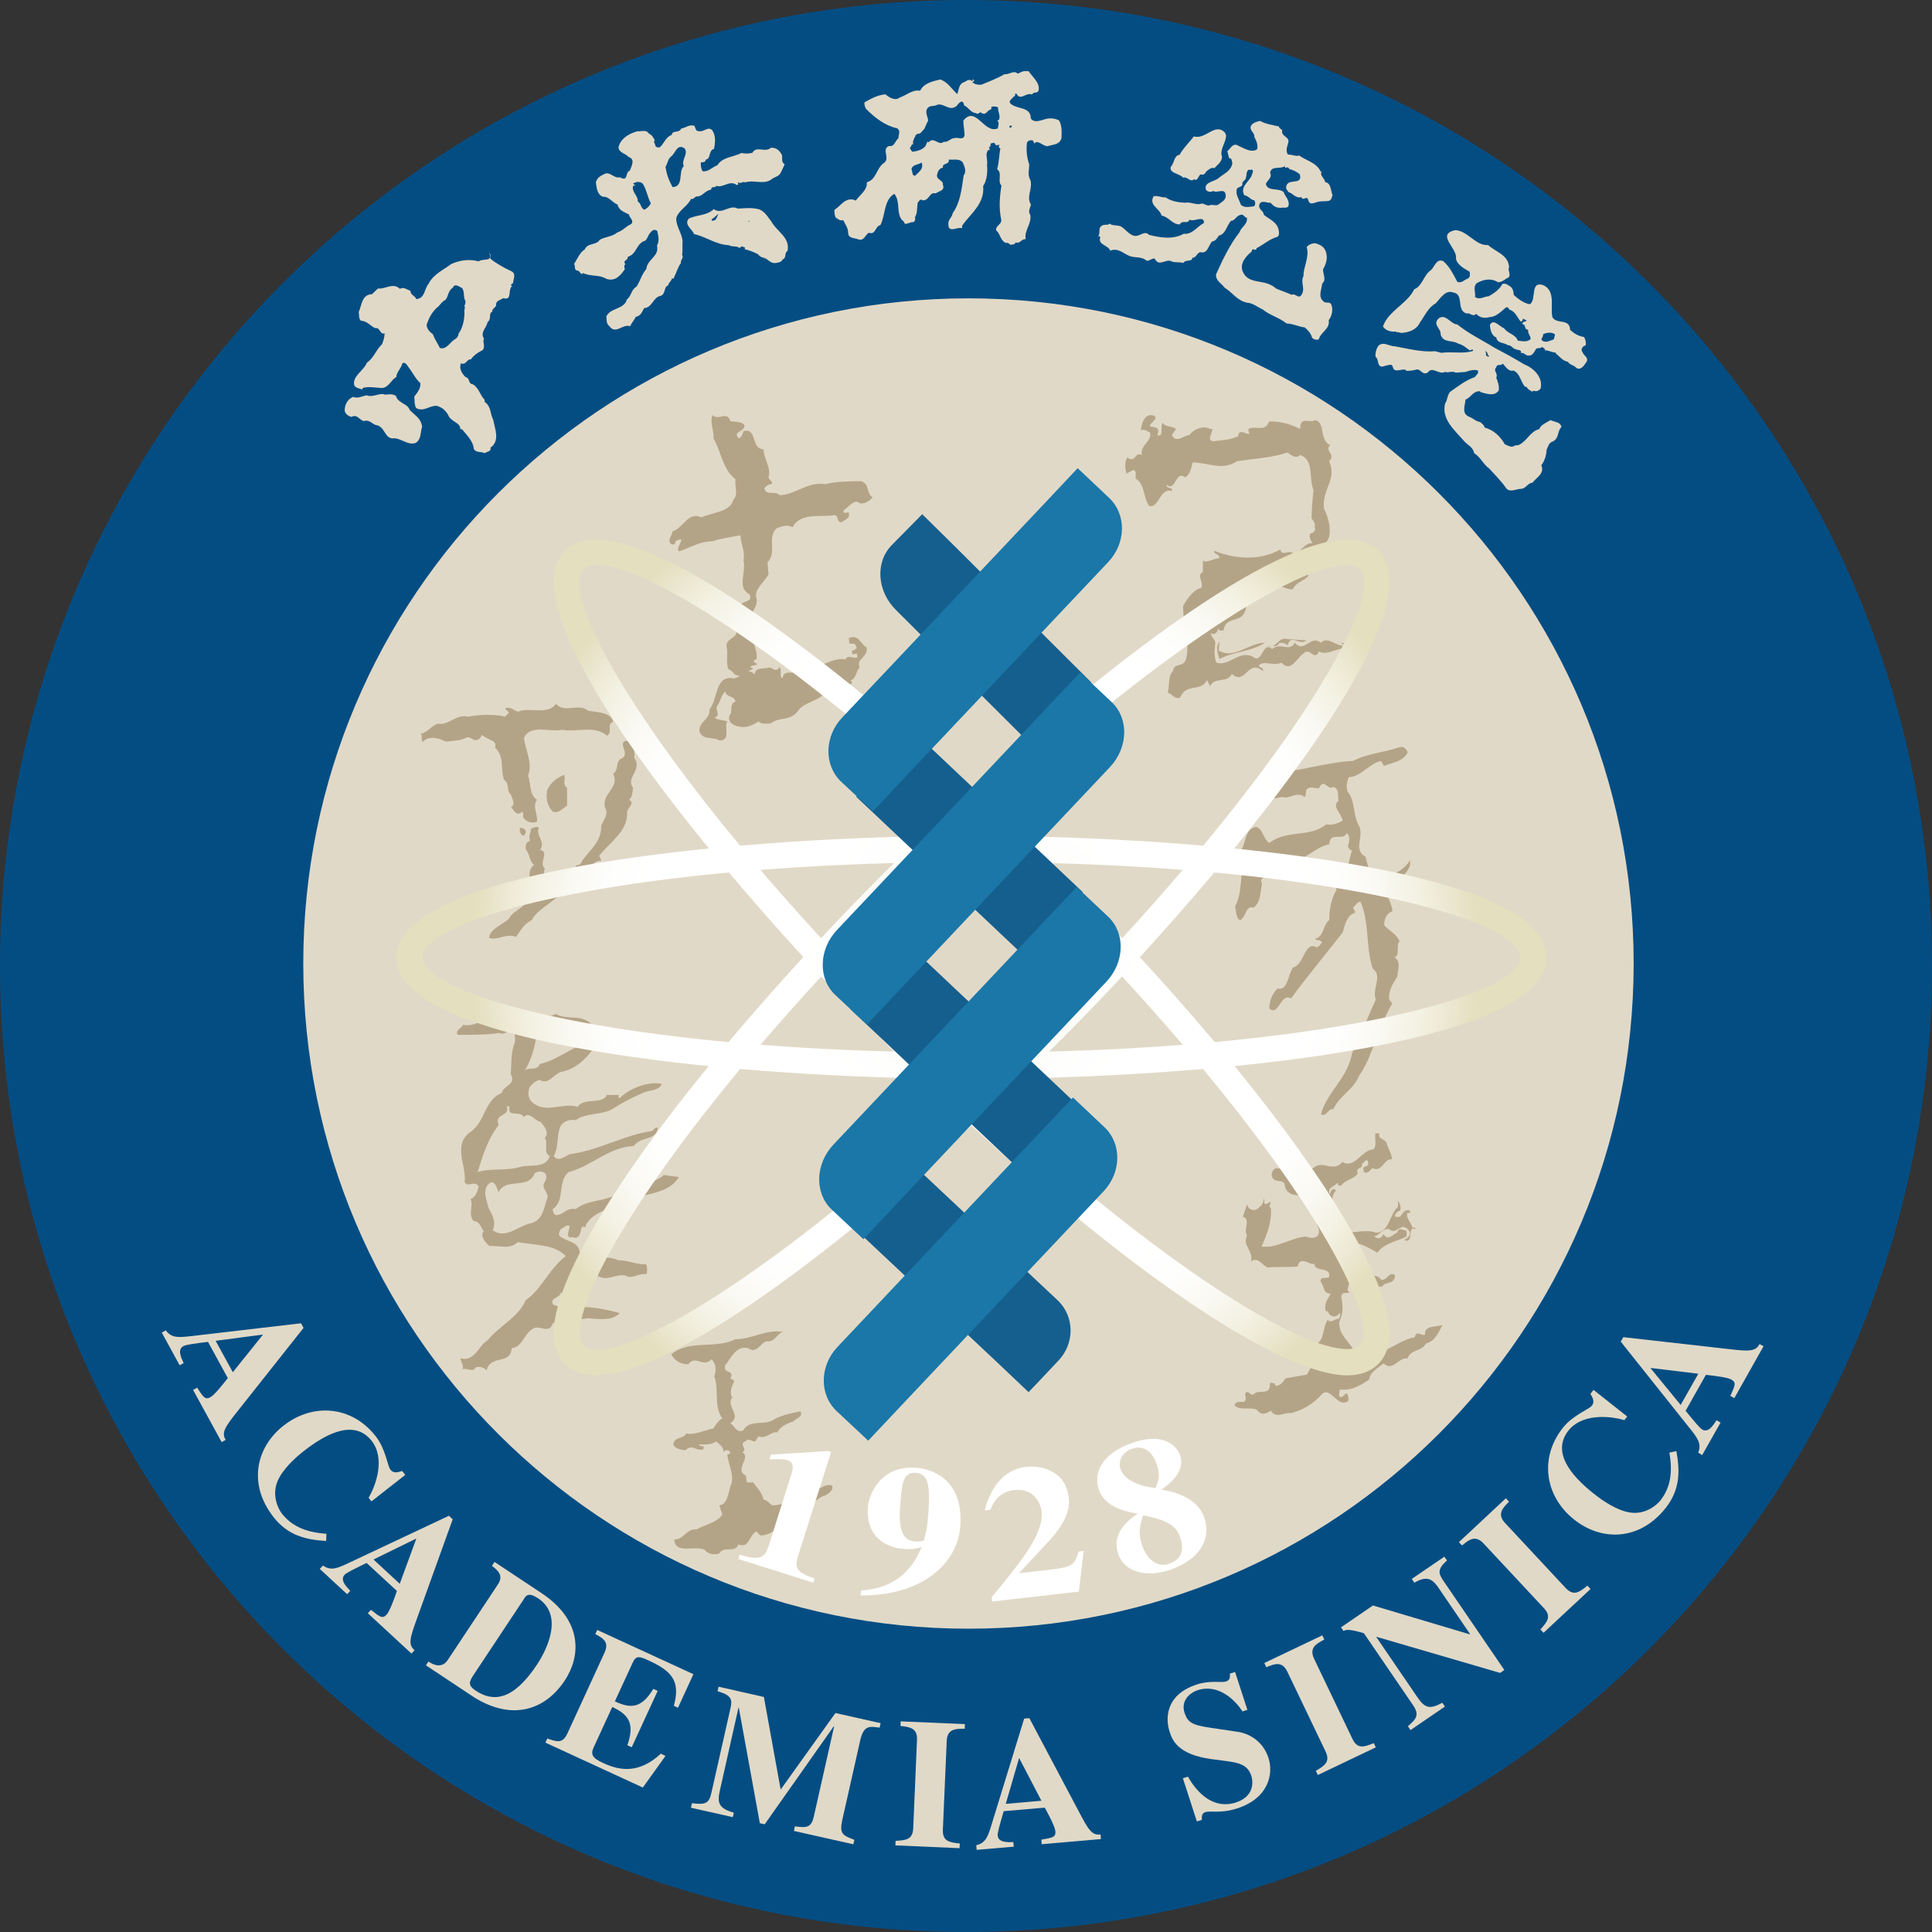 <?xml version="1.0" encoding="utf-8"?>
<!-- Generator: Adobe Illustrator 15.1.0, SVG Export Plug-In . SVG Version: 6.00 Build 0)  -->
<svg version="1.1" id="layer_sinica-logo"
	 xmlns="http://www.w3.org/2000/svg" xmlns:xlink="http://www.w3.org/1999/xlink" xmlns:a="http://ns.adobe.com/AdobeSVGViewerExtensions/3.0/"
	 x="0px" y="0px" width="100%" height="100%" viewBox="0 0 700 700" enable-background="new 0 0 700 700" xml:space="preserve">
<rect x="0" y="0" width="700" height="700" fill="#333333" stroke="none"/>
<switch>
	<g>
		<g>
			<path fill="#044D83" d="M700,349.998C700,543.31,543.292,700,350.011,700C156.71,700,0,543.31,0,349.998
				C0,156.689,156.71,0,350.011,0C543.292,0,700,156.689,700,349.998"/>
			<path fill="#E1D9C7" d="M591.903,349.086c0,133.137-107.915,241.024-241.012,241.024c-133.096,0-241.01-107.887-241.01-241.024
				c0-133.079,107.915-240.99,241.01-240.99C483.988,108.096,591.903,216.007,591.903,349.086"/>
			<path fill="#B4A487" d="M264.67,152.604c1.813,0.336,3.99,0,5.089,1.433c0,2.562-4.373,2.197-2.196,4.724
				c1.097,0,1.448-1.462,1.813-2.527c5.087-1.463,2.56,6.517,7.266,6.517c0,3.262,2.911,6.886,1.813,10.147
				c0,1.096,1.813,1.459,1.097,2.526c-1.097,0-2.194,0.731-2.56,1.492c0.366,2.895,3.99,0.702,5.453,2.501
				c5.44,0,10.147-5.06,16.667-3.993c3.99-1.067,9.08-1.067,13.07-1.067c3.247,1.462,1.433,4.358,3.99,5.789
				c-1.095,1.465-2.894,2.56-4.705,2.194c-1.813-1.826-3.992,1.462-5.806,2.53v0.366c0,1.099,1.433,0.366,1.813,0.366
				c0.716,2.164-1.094,2.527-2.56,3.625c-2.165,0-0.717-2.891-2.908-2.528c-4.709,0.731-11.944-1.097-14.854,4.326
				c-1.798-1.065-3.99-0.363-5.789,0.398c-3.625,3.592,0.336,8.685-3.276,12.309l0.366,4.325c-1.462,2.925-5.423,5.482-4.373,8.712
				c1.1,4.756-6.52,7.646-0.335,11.609c-2.192,4.356,1.053,6.549,0.335,10.542c-0.714,0-0.714,0.333-1.05,0.729l1.431,1.096
				c-1.095,0.336-1.813,0.336-2.528,0.702c0,1.097,1.097,0,0.714,1.097c-0.363,0-1.095,0.366-1.463,0.731
				c1.1,0,1.463,0.366,2.182,1.068c0.378-2.896,3.625-1.799,5.438-2.53c1.462,0.368,2.177,1.828,3.639,0
				c1.097,1.097-0.366,3.259,1.097,3.992c0.336-4.358,6.522,0,6.522-3.625c2.528,0.364,3.99-3.26,6.137-0.733
				c3.276-1.097,6.901-3.261,10.18-2.526c0.713-2.56,5.42,1.429,3.99-2.165l-1.463,0.365c-0.351-0.365,0-1.126-0.351-1.462
				c0.729,0.336,1.097-0.395,1.813-0.731c0-0.731-0.366-1.462-1.084-1.796c-0.378,0.334-0.729,0-1.476,0
				c-0.335-0.397,0-1.096-0.335-1.857c3.609-1.798,4.326,2.192,6.52,3.288c0.714,3.625-3.99,3.993-2.528,7.251
				c-1.462,1.462-1.097,3.992-3.276,4.722c0.366,0.335,0.716,0.733,0.366,1.097l-1.463,0.702l0.381,1.462
				c-3.276-0.731-5.804,3.625-9.08,1.799c-2.53,2.559-7.234,2.896-9.431,6.184c-2.896,3.625-6.52,1.799-9.794,4.358
				c-1.813,0-3.276,0.333-4.372-0.733c-2.15,1.462-4.708,2.53-7.237,1.798c-1.799-0.336-3.99-1.433-3.273-3.99
				c1.474-1.433-0.336-3.961,2.193-5.058c-0.351-2.196-3.625-1.463-3.625-3.627c-1.465,1.068-1.816,3.627-2.896,5.058
				c-1.097,1.46,1.431,3.992-1.097,4.355c1.097,1.097,2.896,0.734,4.707,1.463c-1.433,1.798,1.463,6.886-2.895,6.886
				c-2.191-1.431-6.152,0-7.237-3.261c-0.377-3.625,3.996-4.353,3.613-7.982c3.273-3.99,1.813-12.702,9.08-11.24
				c0.716-0.365,1.43-0.365,1.813-1.067c-2.182,0.333-2.182-1.828-3.992-2.194c-1.095-2.559,0-5.423-0.716-8.348
				c-0.378-3.258,5.042-2.922,3.246-6.52c0.366,0.366,0.716-0.365,1.08-0.365c-1.43-1.097-1.08-3.26-0.363-4.356
				c0.746-0.333,1.811-1.099,2.56-1.799c-0.383-0.731-1.813,0-1.479-1.829c0.731-1.798,4.753-1.096,3.276-3.99
				c-4.707-2.53-1.082-7.982-2.179-12.308c0.716-3.291-1.097-6.184-1.097-9.08c-3.61,0.702-6.886,1.065-10.13,2.162
				c-4.373,0-7.982,2.196-11.99,3.626c-2.176-0.701,3.626-6.187-1.431-3.626c0,0.365,0,1.436-1.463,1.099
				c-1.813-1.463,0.381-3.261,0.381-4.692c3.992-1.097,5.423-7.283,10.51-5.089c3.992-1.828,10.512-1.828,11.606-6.518
				c1.799-1.494,0.369-4.756,0.719-7.283c-4.722-3.624-5.089-9.81-7.997-14.868c0.38-2.527-1.433-5.455-0.336-8.348
				C260.678,152.604,263.238,148.613,264.67,152.604"/>
			<path fill="#B4A487" d="M213.074,257.504c3.61,0.699,7.983,0.363,9.08,3.99c-2.56,1.097,0,3.625-2.194,5.058
				c-4.709-3.961-10.876-1.068-16.316-2.162c-3.99,1.094-11.259-2.196-13.786,2.891c0.383,4.357,3.276,9.05,1.462,13.803
				c1.065,2.528,0.351,6.886,3.246,8.684c-1.798,2.558,0.378,5.087,0,7.98c-1.798,0.731-4.326,0-5.074-1.828
				c0-0.699,0.366-1.431-0.349-1.796c-1.813,1.796-2.896-0.366-3.995-1.798c1.816-0.731,0.336-2.925,0-4.356
				c-1.811-1.462-0.378-4.021-2.528-5.455c-1.462-3.99,0.352-8.316-3.273-11.607c1.097-2.893-3.276-2.893-4.709-4.691
				c-0.746,1.799-2.191,2.5-3.654,1.433c-0.719-0.368-1.433-0.731-2.147-0.368c-1.813,1.1-4.709,1.1-7.269,1.436
				c-2.165-1.067-5.804-2.5-8.334,0c-1.094-0.336,0.336-2.5-1.094-2.896c2.528,0,3.99-2.893,6.518-3.627
				c3.992,0.734,6.52-3.595,10.893-2.527c3.99-0.702,9.079-1.068,13.421,0l1.462-1.463l-1.462-1.433
				c1.798-1.097,3.276,0.734,4.708,1.097c3.99-1.829,10.888,1.43,13.784-2.896C204.36,258.599,209.798,254.608,213.074,257.504"/>
			<path fill="#B4A487" d="M229.39,263.657c-1.798,3.624,1.094,7.619,0.378,10.875c3.247,4.358-3.273,7.254-0.378,10.91
				c-0.368,1.43,0,3.229-1.462,4.326c2.557,1.463-1.097,2.894-0.719,5.087c0,6.52-6.138,10.146-10.145,15.233
				c0.351,0.699,0.731,1.097,0.731,1.798c-2.908,0-3.625,2.192-4.722,3.99c-3.276,3.291-6.886,5.087-10.162,8.346
				c-3.245,2.896-9.047,6.159-10.145,9.079c-2.896,1.432-3.99,3.597-5.804,6.154c-3.609-1.458-6.52,1.434-9.796,0.369
				c0.38-3.264,4.707-4.721,7.236-6.915c1.463-3.598,7.647-3.961,6.187-9.05c3.274-3.261-0.719-7.588,2.891-10.513
				c-1.812-1.46-1.431-3.656-2.891-5.453c-0.383-1.434,0-2.893,1.46-3.229c-0.747-1.86,0.333-2.925,0.333-4.388
				c0.733-0.336,2.196-1.096,2.91-0.336c-1.43,2.527,2.56,5.06,0.383,7.953c3.61,0.761-0.734,4.721,1.796,6.883
				c-1.082,1.099,1.094,4.39-1.796,3.627c-1.479,0.763-1.097,2.56-0.734,3.656c1.814,1.065,3.625-0.76,5.06-1.798v0.336
				c3.657-1.431,6.52-4.327,9.08-7.251c1.094,0.366,1.431-0.731,1.813-1.46c2.891-3.992,7.234-7.221,6.898-12.705
				c0.716-1.799,2.896-4.327,1.431-6.52c-1.431-5.087,5.455-7.22,2.927-12.31c2.164-1.462,0.716-4.355,2.878-5.453
				c3.99-1.831-2.527-6.519,2.896-6.519c0.38-2.53-5.423-4.358-1.097-5.821C227.592,259.667,230.104,261.128,229.39,263.657"/>
			<path fill="#B4A487" d="M204.36,280.72c0.731,1.794-0.716,3.592,1.094,4.689v6.55c-1.46,0.733-2.891,2.863-5.087,2.164
				c-2.177-2.164-2.527-4.724-2.177-7.617C199.288,283.611,201.848,281.786,204.36,280.72"/>
			<path fill="#B4A487" d="M190.591,301.375l-0.719,1.43c-1.094,0-1.813-1.43-1.462-2.863
				C189.492,299.942,190.208,300.278,190.591,301.375"/>
			<path fill="#B4A487" d="M207.148,448.222c3.274,1.099,2.925-1.797,3.642-3.597c0.351-0.388,1.094,0,1.445,0v-0.757
				c3.993-6.891,13.069-5.79,18.876-10.148c5.423-1.463,11.946-2.164,14.836-7.249l-5.423-0.731
				c-4.705,3.989-11.227,3.288-16.314,6.518c-4.707,3.294-11.229,2.194-15.6,5.821c-3.276-0.731-4.341,2.164-7.266,2.164
				c-0.716-0.369-1.067-1.1-1.067-2.164c4.707-3.259,1.433-9.807,5.806-13.434c8.333-2.164,14.5-9.05,23.548-9.417
				c2.559-3.623,8-1.797,8.716-6.519c-1.097-0.761-1.097,0.727-2.193,1.095c-10.13,1.433-18.847,6.856-29.356,8.319
				c-1.813,0.396-4.358,3.292-6.169,0.73c1.811-3.259,1.082-6.886,2.179-10.145c0.716-2.199,3.276-3.259,5.803-2.896
				c3.625-2.557,8.697-1.829,12.704-3.655c3.99-2.528,7.237-4.323,11.595-6.154c2.192-1.095,5.804-0.697,6.9-3.265
				c-4.708-1.094-11.609,1.469-15.249,5.096c-0.731,0-0.351-0.731-0.351-1.101h-4.37c-1.433,3.627-8.334,0.702-10.515,4.33
				c-4.341-1.435-9.047,1.094-13.42,0c-3.274-1.071-5.424-3.229-3.99-7.225c1.097-1.101,1.813-2.194,3.656-2.528
				c3.245,1.797,4.708-1.826,7.618-2.926c4.707-0.73,9.047-4.353,11.943-8.68c1.097-2.563,0-5.458-0.335-7.984
				c-3.655-4.723-9.078-1.826-13.451-4.354c-2.91,1.826-5.774-0.368-9.047,0c-3.629,2.528-6.903-0.73-10.893,1.429
				c-5.087-1.429-8.333,3.627-13.756,2.527c0,1.1-2.94,1.831-1.846,3.628c4.373,0,10.893,0,15.266-0.703
				c1.433,1.07,3.247-1.094,4.709-1.457c0.714,1.457,1.065,3.259,0.714,5.084c-1.462,3.264-1.097,7.615-1.462,11.243
				c2.179,3.99-2.528,3.99-3.247,6.886c-6.184,2.526-5.801,9.81-10.888,13.801c-7.269,4.721-1.813,12.309-2.533,18.468
				c1.1,2.194,3.247-0.701,5.06,1.457c-0.351,1.827-1.065,3.991-2.91,4.723c1.097,2.526-1.05,5.422,1.097,7.984
				c2.177,0,2.56,2.189,3.625,3.626c-1.448,1.796,0.749,4.353,2.179,5.424c3.276-0.339,7.267,1.457,10.177-1.438
				c5.804,1.1,13.406,0.701,17.396,5.089c-6.169,4.697-8.697,11.946-14.503,15.941c-2.557,6.178-9.793,9.442-13.786,14.527
				c-3.274,1.801-4.704,7.95-9.794,6.521c0,1.429,1.097,2.164,0.747,3.991c1.433-0.731,3.624,1.433,4.708-0.731
				c1.429-0.364,2.876,0,3.96,1.094c1.476-5.82,8.712-1.825,9.078-8.009c3.992-0.34,4.373-5.424,7.998-7.221
				c2.178-1.1,5.806,2.194,6.886-1.825l12.704-1.801c3.963,0.334,8.669,1.065,11.58-1.826c-5.058-1.438-10.527-2.532-15.951-2.164
				c-2.527-1.468-5.803,0.726-8.333-1.1c-1.08-2.557,2.91-2.194,2.91-4.353l1.796,1.796c0.351-1.796,2.164-1.438,2.91-1.07
				c1.431-3.622,4.341-6.546,8.333-6.915c3.612,2.896,7.266-1.065,10.876,0.369c1.813,1.099,4.344-1.101,7.251-0.703
				c0-1.094,0.368-2.563-0.351-3.627c-2.893,0.335-6.518-1.462-10.174-1.462c-4.326-2.16-9.796,0.368-13.756-2.16
				c0-4.721-4.739-4.362-7.266-6.552c-0.719-0.699,0-1.796,0.38-2.531c1.082-0.362,1.796-1.791,3.244-1.089l-0.714,3.281
				C206.083,448.222,206.432,448.59,207.148,448.222 M194.474,373.889c0.716-0.735,2.164-1.801,3.244-1.099
				c0.717,2.527,3.627,1.457,5.47,2.16c1.433-0.335,2.53-2.528,4.326-1.797c0.38,2.164,3.992,2.896,2.194,5.792
				c-4.724,2.192-9.08,5.45-14.138,6.544c-1.096,2.896-3.992,0.731-5.455,2.528C192.297,384.396,194.11,378.946,194.474,373.889
				 M192.63,443.167c-4.707,0.701-9.413,6.153-14.122,2.498c1.462-2.896-0.38-5.792-1.448-7.95
				c-0.744-2.896-2.542-6.891,0.351-9.085c2.179-1.06,2.559,2.194,3.276,3.294c2.53-5.453,10.89-0.732,13.04-6.882
				c2.56-1.497,5.47,0,3.656,3.229c-1.479,1.797,1.05,3.652,1.05,5.448C197.001,437.347,197.001,441.701,192.63,443.167
				 M188.304,422.844c-4.707,1.433-10.893,0.363-15.234,1.801c1.813-5.791,3.625-11.976,7.617-17.035
				c-1.812-4.354,4.341-2.896,2.91-6.88c0.716,0,0.716,0.334,1.08,0.334c-1.08,3.989,3.626,1.094,5.089,3.65
				c2.147-2.189,3.96,1.438,6.137,1.796c1.097,1.438,3.293,3.627,1.479,5.822c1.431,1.8-0.746,5.422,1.813,6.521
				C197.717,423.545,191.914,421.75,188.304,422.844"/>
			<path fill="#B4A487" d="M284.199,482.709c-2.177-0.728-3.273,3.995-6.52,3.229c-2.177,0.766-3.654,4.755-6.55,2.562
				c-4.341-1.07-6.139,3.293-8.333,6.154c-1.08,3.293,3.625,1.463,1.813,4.751c0.381,0.339,1.097,0.339,1.46,1.07
				c-1.079,1.825-1.811,4.353-0.743,5.82c-2.53,3.252,3.654,6.516-0.717,9.411c1.812,1.1,2.179,3.627,4.707,2.528
				c2.196-3.991,7.269-1.797,10.513-3.597c2.908-1.827,6.552-2.528,10.176-3.29c1.097,2.194-1.813,2.563-2.53,3.657
				c-2.179,0.701-4.739,1.801-5.804,3.961c-2.56-0.334-3.993,2.563-6.886,1.461l-1.097,1.797c-1.097,0.368-2.177-1.461-3.625,0
				c-2.56,1.096,1.065,2.93-1.084,3.991c3.246,1.825-2.911,6.153,1.084,8.348c0.714,0.731,0,1.797,0.714,2.563h2.194
				c1.053,1.8,3.244,3.627,3.612,6.153c1.446,0.368,2.192,1.457,3.245,2.16c6.9-0.363,13.086-4.354,19.224-7.215
				c0.749,0,2.56-0.766,2.56,0.701c0,1.43-1.46,2.16-2.56,2.887c-2.863,0.735-5.057,3.627-7.617,5.094
				c-0.716,2.528-1.813,2.528-3.612,3.955c-2.191-0.701-3.273,1.102-5.087,1.102c-1.431,2.526-4.339,4.387-7.234,4.387l-1.477-1.493
				c-2.896,1.827-2.513,6.186-6.521,4.723c-1.084,3.294-5.425,0.368-6.886,3.294c-2.149,0.695-4.341,0-5.437-1.435
				c-3.993-1.491-10.513,1.792-10.879-3.656c3.61,0,4.356-3.99,7.983-3.627c3.273-1.796,7.617-2.528,9.43-5.424l-1.097-3.292
				c2.896-0.363,3.274-4.354,3.99-6.881c1.812-3.627-0.716-7.622-1.094-11.611c0.378,0,0.744,0,1.094-0.731
				c-0.716-1.062-1.813-1.062-2.53,0c0.351-1.797-1.46-2.896-2.56-3.991c-2.147,1.463-3.961,1.096-6.137,1.096
				c0,1.438,2.176-0.364,1.434,1.834c-2.911,0.697-3.993-2.198-6.521,0.358c-1.433-0.358-3.627-0.358-4.343-2.192
				c0.351-2.893,3.627-1.791,4.707-3.986c2.91,0.732,6.523-1.099,9.811-1.802c0.719-1.094,1.798-2.894,3.246-3.621
				c-3.246-4.363-1.097-10.182-2.91-15.267c0.714-2.13,0.714-4.691-1.097-6.149c-2.893,3.254-5.804-1.802-8.316,1.825
				c-2.91,0-5.089-1.463-6.184-3.627c6.549-5.452,15.98-1.797,23.212-5.452C272.592,485.242,278.03,481.25,284.199,482.709"/>
			<path fill="#B4A487" d="M485.679,232.887l1.509,0.913c-2.621,0.914-5.999-3.625-8.621-0.913c-3.762-3.141-6.016,4.049-9.383,0
				c-2.255,3.625-5.242-0.429-8.243,2.255c-3.746-3.141-3.366,5.879-7.115,2.712c-5.24-2.255-8.225,3.624-13.13,2.251
				c-0.748-2.251-0.748-4.507-0.365-7.219c0-1.342-1.874-2.226-1.507-3.597l0.379,0.456c1.128,0,1.873-0.456,2.239-2.255
				c0,1.342,1.127,0.918,1.873,0.918c0.748-5.426,6.396-2.288,7.892-7.254c0.746-1.34,0-2.68-1.113-3.136
				c-1.125-1.342,0.367-2.682,0.747-4.054c0-4.508,3.367-1.796,4.861-0.457c3.366-6.277,8.24,0.457,12.734,0
				c1.11-2.712,4.492-3.138,5.636-4.938c-2.62-3.594,2.969-5.879,2.622-9.471l0.347,0.457c1.907-1.343,3.368-2.255,4.525-4.967
				c0.75-3.598-0.377-7.222-1.873-10.358c-0.745-7.222,4.874-10.358,1.873-17.124c2.621-2.68-1.873-3.595,0.383-5.85
				c-4.127-1.796-1.54-8.562-5.621-9.018c-1.522,1.34-5.272-1.798-5.272,3.168c-3.749-1.828-6.748-2.711-11.226-2.711
				c-1.507,4.054-4.874,1.372-7.494,2.711c0,0.427,0,1.342,0.381,1.799c-1.127,0.424-3.748-2.288-4.131,0.883
				c-2.984,1.372-6.017,1.372-9.017,1.797c-2.622-0.425,0-3.137-0.366-4.479h-0.746c-2.254-1.34-6.002,0-7.495,2.224
				c-1.875,0-4.859,3.17-6.366,0l1.507-2.224c-1.874-1.34-3.749-0.488-4.872-2.255c-0.75,0.916,0,3.598-0.75,4.479
				c-0.38,0-0.746,0.458-1.157,0c1.157-3.136-1.082-2.712-2.618-3.136c-0.337-1.343,2.281-1.799,1.901-3.627
				c-3.396-1.766-4.891,1.829-5.268,4.967c1.521-0.427,2.283,0.457,3.366,0.915c0.774,3.137-3.719,4.508-2.989,8.103
				c-2.619-1.34-2.256,3.139-5.239,0.913c-1.126,1.342-0.76,4.054-0.38,5.852l2.617-1.374c1.129,0.459,0.746,1.799,0.746,3.2
				c3.399,1.766,2.621,6.732,4.908,9.872c3.732,0.916,3.732-6.731,8.228-5.394c0.378-1.799-1.877-0.425-1.877-2.254
				c3.384,2.684,3.001-5.423,6.751-2.711c1.872-1.338,2.238-3.593,2.621-5.392c5.603,0,10.861,3.139,16.101-0.457
				c6.017-0.886,13.13-1.342,18.372-3.167c1.493,1.369,3.366,2.282,4.492,0.913c5.272,1.799,3.017,8.591,4.862,12.644
				c-0.368,3.566-0.717,7.19-0.717,10.359c0.717,0.88,1.493,1.766,1.127,3.135c0.713,1.343-0.778,2.255-1.522,2.255
				c-0.733,1.343,0,2.255,0.744,3.598c-2.998-0.457-4.494,4.081-7.113,3.592c-1.507-1.337-4.129,1.343-4.494-1.337
				c-7.496,4.049-16.103,3.592-23.994,0.457c-0.379,1.369,1.874,0.88,1.874,2.711c-2.253,0-4.129,1.797-5.988,0.881v4.083
				c-2.619,1.339,0.747,4.054-0.76,5.85c-2.236,0.427-4.479,3.139-6.351,6.307c-0.383,1.767,1.111,5.821-1.128,6.733
				c0.38,0,1.874,0.914,1.128,2.288c1.489,2.252,1.872,6.733,1.111,9.87c-0.748,4.08-4.495,1.369-4.861,4.966
				c-1.872,1.369-1.125,5.423-1.872,7.679c1.494,0.424,2.618,2.68,4.494,1.825c2.239-5.45,7.479-1.825,9.734-6.335l1.127,2.255
				c1.491-3.598,5.986-0.886,7.889-4.51c4.861,4.51,5.99-5.879,11.229-0.913c0.38-1.767-1.129-0.886-1.493-2.223
				c2.241-1.83,5.239,0.457,8.226-0.916c3.382,3.627,5.239-1.34,8.244-3.594c2.254-1.798,3.776,3.136,5.271-0.457
				c3.744,1.799,7.11-2.255,11.605-0.913v-1.767L485.679,232.887z"/>
			<path fill="#B4A487" d="M461.061,234.105c-0.243,0-0.5,0.061-0.714,0.09C460.591,234.225,460.817,234.166,461.061,234.105"/>
			<path fill="#B4A487" d="M459.829,234.256c0.151-0.062,0.333-0.062,0.518-0.062c-0.273-0.059-0.593-0.184-0.9-0.395
				L459.829,234.256z"/>
			<path fill="#B4A487" d="M461.061,234.105c0.977,0,1.998,0.031,2.501-1.19c1.126,0,1.871,0,2.984,0.885
				c1.128-4.51,4.495,0.457,6.78-1.798l-7.146-0.457C463.866,230.843,462.693,233.586,461.061,234.105"/>
			<path fill="#B4A487" d="M441.821,238.766c5.242-2.711,11.641-2.711,16.514-5.879c-6.018,0-11.271,6.304-16.878,2.712
				c0.364-0.886,0-2.224,0.745-3.141C439.962,233.8,441.457,237.425,441.821,238.766"/>
			<path fill="#B4A487" d="M510.085,272.554c-1.875,3.624-5.607,3.624-8.607,4.967l-1.127-1.828
				c-4.115,0.913-7.479,5.877-11.64,5.877c-0.745,1.799-1.113,3.566-0.365,5.394c2.651,3.139,1.872,8.105,3.777,11.73
				c2.62,4.054-2.256,8.988,2.62,11.7c0.746,3.136,1.875,6.309,2.623,9.475c4.491-2.709,10.096-2.709,13.463-8.105
				c0.766,2.685-2.238,5.396-4.109,7.222c-1.876-0.913-3.751,1.767-4.114,3.565c0,3.166,1.872,4.962,1.872,7.676
				c-1.872,0.461-3,2.685-3,4.932c1.874,2.287,4.112,2.714,5.622,5.855c-1.51,1.83,0.362,4.966-1.876,5.879
				c2.621,1.34,1.113,4.48,1.113,6.763c-1.493,2.68-3.368,4.932-2.985,8.564l1.126,1.34c-3.38,5.422-5.239,12.157-7.859,18.031
				c-1.129,3.145-2.636,5.854-4.129,8.106c-2.271,5.394-7.145,7.185-9.383,12.157c-1.874-0.428-2.621,3.165-4.495,1.825
				c2.241-8.132,9.734-13.07,11.256-22.089c3.004-5.874,5.622-13.07,8.61-19.371c-1.494-4.054,2.62-8.564-1.111-11.278
				c-2.623-7.646-1.131-17.118-4.495-24.342c-1.51,0.491-1.51,1.344-2.653,2.257c0.369,0.914,0.779,0.914,0.779,1.831
				c-3.031,0.884-3.748,4.471-4.523,7.185c-6.371,8.107-12.739,15.784-18.724,23.886c-3.747-2.224-4.493,6.763-7.859,3.599
				c0-2.68,1.097-5.395,2.97-7.19c3.764,0.883,3.764-4.967,5.635-7.652c4.129-0.912,4.129-9.933,8.625-7.219
				c0.746-0.453,1.109-0.879,1.856-1.796c-0.365-0.918-1.492-0.918-2.239-0.918c0-0.451,0-0.451-0.379-0.451
				c3.381-0.461,2.998-5.395,5.24-6.733c0-3.626,0.76-8.137,2.619-10.846c-0.747-2.682,3.031-2.682,1.507-5.848
				c2.986-1.342,2.986-5.396,4.143-8.564c-0.775,0-1.156-0.913-1.521-1.342c0.365-1.37,1.129-3.624-0.38-4.961
				c-1.492,3.167-5.987-0.886-6.367,4.048c-5.24,0.913-10.101,7.222-14.596,5.879c-3.746,1.343-6.763,3.598-9.765,6.734
				c-0.747,0.488,0,1.372,0,1.83c-0.747,3.566-0.379,6.273-3.003,8.53c-2.982-0.913-2.619,3.166-4.855,4.54
				c-1.493-0.485-1.493-3.17-1.876-4.966c2.622-4.967,1.876-11.728,2.999-16.238c-1.123-0.429-2.999-2.223-4.489-0.885
				c-0.749-2.712,2.235-1.338,3.366-2.712c2.236-3.168,1.49-8.134,5.603-9.015c2.639,0.457,2.639,4.505,4.908,5.847
				c6.368-4.965,14.591-1.798,20.595-6.732c2.238,0.427,4.493-0.456,5.988-1.369c-0.383-2.682-4.115-4.966-1.495-7.222
				c-0.38-1.34,0.366-4.479-1.872-4.967c-2.254,1.401-3.367-3.566-5.24,0.488c-1.876,0-3.002-0.913-4.497,0.427
				c-0.378,0.913,0,2.285-0.745,2.712c-2.622-2.226-5.621,0.916-7.861,0c-1.506,0-2.999,0.916-4.872,0.456
				c0.35-3.168-1.159-5.423-2.652-7.222l2.652-1.796c10.478-0.457,20.212-4.022,30.327-4.508c5.271-2.711,11.64-3.139,16.882-4.967
				C508.591,270.299,509.339,271.212,510.085,272.554"/>
			<path fill="#B4A487" d="M499.815,410.628c-0.761,2.224,1.875,1.797,2.622,3.593c0.365,1.801,1.873,3.598,1.873,5.851
				c-3-0.428-3.383,4.971-7.115,3.136c-0.762,0.912-1.873,2.286-3.002,1.375c-0.378-0.463,0-0.884-0.378-1.375
				c0.761-0.849,2.256-0.422,1.873-2.224c-0.746-1.825-1.495,0.884-2.239,0.462c0.744,2.253-2.622,1.34-1.493,3.597
				c-1.129,2.248-4.496,2.248-6,4.501h-1.114c0-0.451,0-0.913-0.38-0.913c-0.778,1.374-3.776,1.374-2.65,4.089
				c0.409-0.918,0.777-2.715,2.268-1.375c-3.394,3.17,0.763,8.992,0.763,13.952c4.112,2.714,8.974-0.421,13.847,1.34
				c4.861-0.427,4.494-6.3,7.861-9.446v-2.247c0.745,1.334,1.128,2.708,0.745,3.621c-1.125,0.427-1.491,0.889-1.872,1.772
				c0,0.912,1.127,0.485,1.872,0.485c1.129-1.369,1.494-2.709,3.398-2.258l0.352,0.889h-1.097c-0.749,1.796,1.507,3.622,1.844,5.423
				c0.411,0,0.773-0.461,1.156,0.421c-3.366-1.339-0.383,5.394-4.159,4.05c0.41-0.423,2.666-1.336,1.904-3.137
				c-3.016-4.509-4.523,1.801-7.511-0.913c-2.998-0.421-4.494,4.971-7.494,1.34c-0.366,0-1.112-0.427-1.112,0
				c2.619-0.848,4.479,4.544,6.734,0.486c1.492,2.714,3.366,0,4.859-0.486c0.763-2.222,1.873-0.848,3.029-0.848
				c0.749,0.421,0.383,1.334,0.383,2.222c-3.412,1.826-7.892,2.257-10.527,5.846c-3.366-1.796-7.859-4.933-11.228-2.676
				c-0.367,2.676-1.156,8.53,1.873,10.355c0,0.885,0,1.802,0.75,2.229c3.365,0,7.493-3.568,10.111,0
				c2.241,0,2.621-3.141,4.861-1.771c0,3.598-3.732,2.258-4.495,4.054c-3.367,0.919-5.985-2.709-8.606,0.919
				c0.745-2.288-1.494-1.803-2.238-2.288c-1.509-0.427-1.509,1.369-1.875,2.709l0.746,0.913c-0.746,0.427-2.619-0.457-2.998,1.34
				c0.715,4.51,0.715,5.885-0.748,9.482c0,4.962,3.746,6.733,5.619,10.813c8.228,4.053,14.229-4.079,21.738-5.424
				c0.749-2.714,2.256-0.427,3.75-0.889c-0.383-3.588,4.111-2.709,6.366-3.588c-1.489,2.676-2.618,5.821-5.984,6.733
				c-1.876,3.167-5.242,1.827-6.749,5.424c-3.398-0.461-5.271,4.933-8.638,1.796c-2.256,1.791-4.877,3.137-5.239,5.851
				c-3.367,2.253-6.371,4.048-10.483,3.622c-0.38,0.426-0.38,1.34-0.38,2.253c0.748,1.344,1.843-0.451,2.619-0.913
				c0.747,0.462,0.747,1.802,0.747,2.714c-4.112,3.17-6.763-6.336-10.13-1.801c-3.004,3.136-6.748,5.396-10.86,6.31
				c-2.241-0.461-5.242,2.223-7.116-0.913c-2.24,1.364-3.368,1.796-5.239-0.426c-2.622-0.919-5.652,0.426-7.892-1.375
				c0.363-3.169,5.27,0.883,3.749-4.047c0.775-2.259,1.873,0.451,3.016,0c1.872-2.259,6.366,0.878,5.999-4.084
				c0.367-0.427,1.113,0,1.496,0c0.363,0,0.363,0.913,0.745,0.913c1.491,0,2.621-1.34,3.367-2.685l7.858-1.37
				c1.873-4.049,4.877-6.306,3.751-11.269c2.618-1.801,1.871-5.854,3.744-8.534c1.158,1.34,2.621-0.486,4.146-0.486
				c0.38-0.883,0.38-1.801,0.38-2.223c-1.126,1.796-3.367,2.223-4.525-0.461h-0.714c-0.746-2.71,0.714-4.511,1.872-6.337
				c-3.031,0-2.284-2.68-3.776-4.476c0-2.715,4.145,0.427,2.984-3.17c-1.492-1.802-4.858-0.457-5.238-3.166
				c-1.873,0.452-5.239-3.106-5.988,0.913c-3.001,0.451-8.242,0-10.861,0.451c-2.241-0.912-3.367-4.049-6.017-2.248
				c0.777-4.054-3.368-5.851-1.463-9.478c-1.524-1.765,1.463-5.853-1.524-6.731l1.524-4.545c0.364,2.287,2.987,2.714,4.112,1.374
				c1.126-0.883,1.871-1.797,1.871-3.137c0.75-0.46-0.362,1.763,0.75,1.763l1.873-0.878c0,0.878-1.127,1.791,0,2.252
				c0.383,4.967-1.493,9.902-3.368,13.956c5.242,0.913,10.484-3.14,16.105-3.597c1.872,0.913,5.602,0.913,4.491-3.135
				c-2.256-3.627,2.24-8.107-1.506-10.821c-3.368-2.253-10.102,1.345-10.848-5.424c-1.51-1.34-3.383,0-4.492-2.224
				c-0.383-1.364,0.363-2.708,1.491-3.199c1.127,0.491,2.621-0.422,3.367,0.912c3-3.136,6.749,0.923,10.114-0.912
				c3.366-3.136,7.509,1.835,10.512-2.224c4.492,2.715,7.114-4.511,11.226-4.511c1.494-1.364,0.383-4.048,0.745-5.845H499.815z"/>
			<g>
				<defs>
					<path id="SVGID_1_" d="M356.315,390.849c-1.431,1.374-2.833,2.75-4.266,4.09c-1.448-1.34-2.878-2.716-4.311-4.09
						c1.433,0.034,2.863,0.034,4.311,0.034C353.451,390.883,354.885,390.883,356.315,390.849 M211.398,487.495
						c-0.868-0.854-1.308-2.376-1.308-4.535c0-14.537,20.061-49.789,58.067-95.643c22.09,1.894,44.667,2.958,65.674,3.415
						c3.763,3.622,7.509,7.161,11.228,10.694c-63.174,58.195-111.968,87.652-128.724,87.652
						C214.11,489.079,212.434,488.564,211.398,487.495 M358.936,401.368c3.841-3.598,7.584-7.16,11.275-10.636
						c20.959-0.457,43.61-1.521,65.67-3.415c38.023,45.854,58.087,81.105,58.087,95.643c0,2.159-0.444,3.681-1.281,4.535
						c-0.868,0.854-2.403,1.31-4.554,1.31C470.233,488.804,420.903,458.336,358.936,401.368 M275.546,378.547
						c6.841-7.98,14.169-16.235,22-24.771c7.918,8.535,15.811,16.663,23.369,24.19c0.986,1.041,2.025,2.043,3.063,3.014
						C306.687,380.584,290.522,379.706,275.546,378.547 M383.155,378.002c7.542-7.563,15.434-15.69,23.401-24.226
						c7.831,8.535,15.155,16.79,21.953,24.771c-14.948,1.158-31.138,2.037-48.384,2.434
						C381.146,380.01,382.152,379.008,383.155,378.002 M153.13,346.861c0-10.571,40.703-24.221,110.961-30.741
						c8.775,10.385,17.852,20.745,26.964,30.648c-9.642,10.508-18.691,20.81-27.116,30.802
						C193.774,371.048,153.13,357.404,153.13,346.861 M413.001,346.799c9.078-9.934,18.234-20.294,26.961-30.679
						c70.258,6.521,110.95,20.17,110.95,30.741c0,10.542-40.627,24.187-110.798,30.709
						C431.721,367.579,422.646,357.277,413.001,346.799 M275.514,315.176c14.976-1.186,31.141-2.04,48.417-2.469
						c-1.023,1.006-2.03,2.012-3.016,3.019c-8.123,8.103-15.953,16.179-23.43,24.192
						C289.622,331.354,282.312,323.126,275.514,315.176 M383.155,315.725c-1.003-1.006-2.01-2.012-3.029-3.019
						c17.275,0.43,33.436,1.284,48.412,2.469c-6.826,7.95-14.09,16.178-21.951,24.742
						C399.062,331.904,391.261,323.828,383.155,315.725 M337.792,381.286c-3.367-3.283-6.778-6.605-10.176-10.018
						c-8.333-8.317-16.226-16.455-23.641-24.407c7.448-7.984,15.308-16.121,23.641-24.435c3.398-3.41,6.81-6.73,10.176-9.992
						c4.677-0.064,9.414-0.123,14.257-0.123c4.828,0,9.567,0.059,14.26,0.123c3.336,3.261,6.734,6.582,10.133,9.992
						c8.302,8.314,16.19,16.451,23.686,24.435c-7.465,7.952-15.357,16.089-23.686,24.407c-3.398,3.412-6.797,6.734-10.133,10.018
						c-4.692,0.064-9.432,0.127-14.26,0.127C347.206,381.413,342.47,381.35,337.792,381.286 M352.05,298.754
						c1.401,1.372,2.835,2.743,4.266,4.083c-1.431,0-2.864,0-4.266,0c-1.448,0-2.878,0-4.311,0
						C349.171,301.498,350.602,300.126,352.05,298.754 M211.398,206.227c8.928-8.925,62.06,20.111,133.72,86.099
						c-3.838,3.595-7.614,7.192-11.256,10.665c-21.008,0.424-43.614,1.491-65.705,3.413
						C223.067,252.108,203.919,213.693,211.398,206.227 M370.211,302.99c-3.691-3.473-7.435-7.07-11.275-10.665
						c71.675-65.987,124.795-95.024,133.751-86.099c7.465,7.466-11.697,45.882-56.746,100.176
						C413.854,304.481,391.2,303.414,370.211,302.99 M352.05,285.927c-57.309-52.524-128.235-105.565-147.382-86.403
						c-14.883,14.897,13.936,61.148,52.219,107.912c-60.143,6.004-113.248,18.343-113.248,39.425
						c0,21.051,52.984,33.365,113.096,39.394c-34.75,42.591-56.122,78.54-56.122,96.704c0,4.751,1.369,8.559,4.055,11.238
						c19.147,19.16,89.998-33.849,147.322-86.376c59.123,54.51,112.591,90.494,136.144,90.494c4.767,0,8.546-1.404,11.259-4.118
						c2.695-2.708,4.065-6.487,4.065-11.238c0-18.164-21.374-54.113-56.137-96.704c60.099-6.029,113.096-18.343,113.096-39.394
						c0-21.083-53.06-33.421-113.247-39.425c38.281-46.763,67.137-93.015,52.223-107.912c-2.744-2.743-6.552-3.99-11.197-3.99
						C460.24,195.534,401.147,240.928,352.05,285.927"/>
				</defs>
				<clipPath id="SVGID_2_">
					<use xlink:href="#SVGID_1_"  overflow="visible"/>
				</clipPath>
				
					<radialGradient id="SVGID_3_" cx="166.296" cy="692.151" r="31.201" gradientTransform="matrix(5.838 0 0 -5.838 -617.573 4389.024)" gradientUnits="userSpaceOnUse">
					<stop  offset="0" style="stop-color:#E4DFBE"/>
					<stop  offset="0.031" style="stop-color:#E9E4CA"/>
					<stop  offset="0.107" style="stop-color:#F3F1E2"/>
					<stop  offset="0.185" style="stop-color:#FAF9F3"/>
					<stop  offset="0.265" style="stop-color:#FEFEFD"/>
					<stop  offset="0.35" style="stop-color:#FFFFFF"/>
					<stop  offset="0.65" style="stop-color:#FFFFFF"/>
					<stop  offset="0.735" style="stop-color:#FEFEFD"/>
					<stop  offset="0.815" style="stop-color:#FAF9F3"/>
					<stop  offset="0.893" style="stop-color:#F3F1E2"/>
					<stop  offset="0.969" style="stop-color:#E9E4CA"/>
					<stop  offset="1" style="stop-color:#E4DFBE"/>
					<a:midPointStop  offset="0" style="stop-color:#E4DFBE"/>
					<a:midPointStop  offset="0.28" style="stop-color:#E4DFBE"/>
					<a:midPointStop  offset="0.35" style="stop-color:#FFFFFF"/>
					<a:midPointStop  offset="0.5" style="stop-color:#FFFFFF"/>
					<a:midPointStop  offset="0.65" style="stop-color:#FFFFFF"/>
					<a:midPointStop  offset="0.72" style="stop-color:#FFFFFF"/>
					<a:midPointStop  offset="1" style="stop-color:#E4DFBE"/>
				</radialGradient>
				<rect x="143.638" y="180.362" clip-path="url(#SVGID_2_)" fill="url(#SVGID_3_)" width="416.778" height="332.996"/>
			</g>
			<path fill="#E1D9C7" d="M78.121,485.792l17.182-2.254l-10.952,13.645L78.121,485.792z M81.76,521.706
				c-1.644-2.738-0.182-4.751,4.616-10.781l23.6-29.795l-0.918-1.68l-39.059,4.569c-5.298,0.608-7.737,0.913-9.946-2.013
				l-1.431,0.83l6.457,11.818l1.462-0.761c-0.974-2.071-2.317-4.967-0.088-6.159c0.898-0.545,3.838-0.913,8.91-1.552l7.175,13.134
				c-1.433,1.796-4.709,6.037-6.292,6.915c-1.937,1.04-2.56,0.034-4.813-3.445l-1.462,0.824l10.326,18.89L81.76,521.706z"/>
			<path fill="#E1D9C7" d="M118.169,558.333c-7.328-0.461-13.816-1.953-19.06-8.652c-9.551-12.221-6.12-25.565,3.676-33.182
				c10.645-8.313,24.706-7.16,33.329,3.871c3.671,4.692,4.265,10.753,5.332,12.093c1.097,1.435,2.56,1.041,4.265,0.516l1.126,1.404
				l-12.262,9.601l-1.021-1.312c3.124-5.369,5.804-14.596,1.159-20.567c-6.004-7.647-15.602-3.412-24.466,3.504
				c-3.155,2.434-7.923,6.703-9.764,11.243c-2.056,5.147,0.395,9.933,1.642,11.548c3.215,4.049,7.877,6.764,16.135,7.313
				L118.169,558.333z"/>
			<path fill="#E1D9C7" d="M135.321,565.032l15.538-7.612l-6.019,16.417L135.321,565.032z M150.205,597.903
				c-2.437-2.041-1.676-4.417,0.945-11.694l12.874-35.743l-1.372-1.276l-35.584,16.756c-4.847,2.316-7.055,3.322-10.054,1.281
				l-1.158,1.217l9.93,9.177l1.112-1.228c-1.555-1.64-3.762-3.954-2.059-5.81c0.719-0.766,3.367-2.047,7.985-4.3l10.983,10.144
				c-0.746,2.199-2.53,7.284-3.732,8.588c-1.507,1.616-2.437,0.826-5.683-1.731l-1.126,1.218l15.813,14.619L150.205,597.903z"/>
			<path fill="#E1D9C7" d="M189.767,579.445c0.746-1.281,1.629-2.686,5.177-0.368c9.524,6.336,2.972,18.983-0.378,24.038
				c-8.79,13.252-15.997,13.556-22.21,9.443c-2.685-1.763-2.5-3.072-1.023-5.329L189.767,579.445z M154.332,603.389l17.489,11.607
				c14.26,8.835,25.987,4.148,32.768-6.061c5.654-8.501,7.023-21.511-8.516-31.808l-16.91-11.214l-0.913,1.404
				c1.996,1.644,4.37,3.381,2.162,6.733l-18.129,27.326c-1.37,2.075-3.561,2.954-7.051,0.638L154.332,603.389z"/>
			<path fill="#E1D9C7" d="M216.38,590.561l34.853,16.029l-5.59,12.157l-1.492-0.703c2.56-9.201-1.036-12.705-9.203-16.45
				c-3.32-1.527-4.524-1.802-5.71,0.819l-6.461,14.017c5.774,2.715,9.583,2.586,13.938-4.511l1.57,0.731l-9.398,20.412l-1.585-0.726
				c2.773-7.863,0.503-11.093-5.469-13.865l-6.733,14.621c-1.218,2.655-0.41,3.935,3.518,5.726c5.944,2.714,12.798,3.965,20.81-3.41
				l1.693,0.791l-8.211,11.458l-35.312-16.273l0.684-1.486c3.595,1.217,5.561,1.918,7.298-1.831l13.452-29.28
				c1.84-3.956-0.658-5.266-3.34-6.733L216.38,590.561z"/>
			<path fill="#E1D9C7" d="M309.183,668.221l-21.523-4.838l0.336-1.65c3.99,0.486,5.923,0.697,6.866-3.563l7.362-32.689
				l-0.125-0.034l-25.027,35.526l-1.767-0.398l-7.617-41.827l-0.123-0.034l-6.777,30.161c-1.021,4.511-0.214,6.371,5.089,7.893
				l-0.368,1.615l-15.172-3.411l0.383-1.645c5.146,0.701,6.199-0.094,7.05-3.838l6.949-30.806c0.761-3.381-0.216-4.563-4.738-5.938
				l0.38-1.615l16.407,3.715l6.078,33.544l19.85-27.724l16.375,3.682l-0.381,1.619c-3.673-0.55-5.804-0.884-7.038,4.692
				l-6.458,28.665c-1.19,5.212,0.213,5.697,4.358,7.283L309.183,668.221z"/>
			<path fill="#E1D9C7" d="M347.662,669.625l-23.246-1.006l0.076-1.645c3.58-0.217,6.199-0.368,6.383-4.48l1.372-32.17
				c0.198-4.358-2.925-4.634-5.988-4.971l0.093-1.67l23.244,1.001l-0.059,1.673c-3.156,0-6.338-0.083-6.523,4.452l-1.398,32.175
				c-0.152,4.23,2.468,4.539,6.14,4.962L347.662,669.625z"/>
			<path fill="#E1D9C7" d="M364.406,653.567l4.841-16.632l8.076,15.508L364.406,653.567z M398.758,664.663
				c-3.186,0.423-4.435-1.741-8.015-8.568l-17.792-33.573l-1.873,0.157l-11.563,37.594c-1.538,5.118-2.283,7.465-5.803,8.283
				l0.151,1.679l13.452-1.157l-0.167-1.646c-2.272,0.064-5.455,0.118-5.668-2.38c-0.105-1.06,0.746-3.896,2.177-8.829l14.883-1.281
				c1.129,2.037,3.688,6.764,3.841,8.56c0.182,2.159-1.004,2.347-5.091,3.042l0.156,1.649l21.432-1.859L398.758,664.663z"/>
			<path fill="#E1D9C7" d="M450.167,620.087c-2.542-4.054-8.695-10.12-16.174-7.711c-3.278,1.07-6.156,4.083-4.813,8.196
				c1.098,3.441,2.741,4.423,8.925,5.359l10.799,1.614c2.486,0.397,8.486,2.503,10.697,9.419c1.811,5.544,0.243,14.535-11.426,18.28
				c-5.986,1.918-9.536,0.701-11.502,1.34c-1.31,0.421-1.279,1.674-1.189,2.772l-1.84,0.58l-5.061-15.633l1.845-0.578
				c3.336,5.972,9.294,11.945,17.35,9.354c7.574-2.47,5.897-8.839,5.605-9.659c-1.37-4.235-4.826-4.779-9.565-5.424l-4.902-0.637
				c-12.509-1.708-14.26-7.16-15.19-10.085c-1.249-3.843-2.057-13.07,9.948-16.972c5.057-1.615,8.695-0.485,10.541-1.094
				c1.476-0.463,1.476-1.521,1.401-2.832l1.872-0.585l4.465,13.713L450.167,620.087z"/>
			<path fill="#E1D9C7" d="M498.478,633.093l-21.008,10.024l-0.719-1.521c3.095-1.831,5.303-3.167,3.565-6.919l-13.891-29.001
				c-1.904-3.995-4.769-2.777-7.604-1.615l-0.731-1.525l21.009-10.021l0.714,1.521c-2.773,1.463-5.619,2.896-3.687,6.974
				l13.894,29.04c1.829,3.838,4.296,2.896,7.725,1.522L498.478,633.093z"/>
			<path fill="#E1D9C7" d="M510.115,625.447c3.017-2.621,4.296-4.05,1.843-7.647l-17.794-26.05c-5.651-1.704-6.64-1.247-7.359-0.79
				l-0.941-1.34l11.577-7.922l35.069,10.448l0.12-0.093l-11.35-16.634c-2.254-3.315-4.156-4.66-8.835-1.977l-0.93-1.373
				l11.792-8.044l0.958,1.374c-3.609,3.2-3.073,4.692-1.31,7.34l22.088,32.329l-1.521,1.061l-44.771-13.07l-0.094,0.064
				l14.978,21.938c2.71,3.99,4.553,4.23,8.926,1.89l0.96,1.364l-12.476,8.534L510.115,625.447z"/>
			<path fill="#E1D9C7" d="M576.275,575.73l-17.031,15.872l-1.128-1.217c2.407-2.686,4.127-4.639,1.309-7.682l-21.949-23.521
				c-3.002-3.199-5.379-1.188-7.738,0.766l-1.159-1.188l17.029-15.906l1.13,1.247c-2.196,2.193-4.496,4.422-1.4,7.74l21.949,23.545
				c2.939,3.083,4.997,1.438,7.875-0.876L576.275,575.73z"/>
			<path fill="#E1D9C7" d="M607.383,525.763c1.31,7.251,1.399,13.89-3.869,20.595c-9.614,12.122-23.368,11.975-33.103,4.266
				c-10.604-8.35-12.827-22.332-4.176-33.271c3.703-4.691,9.445-6.669,10.512-8.044c1.126-1.403,0.396-2.737-0.504-4.299
				l1.127-1.427l12.203,9.656l-1.036,1.311c-5.988-1.766-15.538-2.193-20.245,3.745c-5.987,7.588,0.366,15.965,9.202,22.91
				c3.122,2.503,8.36,6.125,13.223,6.826c5.496,0.796,9.551-2.738,10.828-4.323c3.216-4.084,4.738-9.236,3.306-17.398
				L607.383,525.763z"/>
			<path fill="#E1D9C7" d="M608.935,509.035l-10.981-13.404l17.381,2.102L608.935,509.035z M637.513,486.979
				c-1.463,2.832-3.961,2.649-11.607,1.761l-37.748-4.259l-0.927,1.615l24.491,30.766c3.366,4.177,4.862,6.095,3.58,9.476
				l1.434,0.854l6.654-11.759l-1.474-0.854c-1.223,1.92-2.957,4.629-5.151,3.383c-0.928-0.546-2.773-2.833-6.046-6.798l7.356-13.034
				c2.314,0.27,7.646,0.825,9.217,1.708c1.887,1.06,1.372,2.13-0.351,5.903l1.431,0.83l10.589-18.797L637.513,486.979z"/>
			<path fill="#E1D9C7" d="M185.379,98.314c-2.772-1.278-5.391-2.712-7.769-4.631c0.062-0.608,0.349-1.735-0.441-1.98l0.167,0.182
				c1.278,3.047-2.466,1.678-3.899,2.805c-3.627-0.916-6.781-0.427-10.024,1.003c-2.499,1.98-6.397,3.627-8.073,7.038
				c-1.688,1.919-1.25,5.365-4.525,5.637c-0.378-1.186-2.118-1.522-2.118-2.984c-1.249-0.457-2.407-1.556-3.808-0.734
				c-2.496-2.407-5.359,0.213-7.951-0.12l-2.164,2.071c-3.748,0.062-3.7,4.113-4.795,6.429c0.21,1.005-0.094,2.439,0.775,3.167
				c2.115,0.062,3.519,1.857,5.086,2.68c1.996-0.424,1.812,2.623,3.519,1.86c-0.029,1.462-0.457,2.711-0.927,3.96
				c-2.197,2.042-3.004,5.026-5.47,6.672c-1.144,2.958-5.239,4.783-4.646,8.076c0.226,1.033,1.966,1.369,3.061,1.673l-0.091-0.515
				c2.331-0.702,4.554-0.126,6.994-0.032c2.586-0.032,3.393-3.016,5.298-3.931c0.032-1.767,1.813-3.2,2.181-4.967
				c1.065-0.822,1.841,0.854,2.405,1.588c1.313,1.612,2.469,4.172,4.113,5.482c0.289,1.796-1.021,3.443-2.177,4.964
				c0.152,1.313,0,2.927,0.656,4.112c2.741,1.615,4.979-1.065,7.57-0.761c1.875,0.55,3.063,1.615,4.005,3.2
				c0.871,2.56,4.589,2.805,4.449,5.21l0.655,0.091c1.568,1.951,4.069,4.327,4.221,7.099c0.959,1.553,2.68,0.793,3.896,1.553
				c0.872-0.67,2.501-0.518,2.15-2.012c3.566-2.496,1.6-6.793,1.006-10.113c-1.219-2.255-0.624-4.783-3.183-6.522
				c0.409-0.577-0.503-1.337-0.781-1.706c-0.971-1.582-1.568-3.408-3.364-4.598c-1.934-0.213-0.916-2.223-2.667-2.591
				c-1.311-1.278-2.542-3.168-1.674-5.055c1.843,0.881,2.116-1.708,3.551-1.372c0.791-1.22,2.375-2.499,4.096-3.259
				c1.433-1.158,0-2.957,0.655-4.326c-1.537-2.255,1.112-4.115,1.311-6.005c1.585-0.975,0.181-3.077,1.705-3.718
				c-0.181-1.003,1.159-1.491,1.401-2.281c-0.272-1.799,1.693-1.919,2.559-2.653c3.473,1.067,1.509-3.2,3.247-4.327
				c-0.123-0.152-0.304-0.029-0.304-0.029c-0.246-0.702,0.241-0.795,0.624-1.067C186.035,100.965,187.041,99.291,185.379,98.314
				 M168.712,109.254c-0.334,0.272,0.198,1.308-0.656,1.401c0.825,0.243-0.026,1.798,0.231,2.436c0,2.923-0.655,5.759-2.194,7.89
				c0.106,0.824-0.684,1.679-1.523,2.103c-1.553,0.945-2.832,3.75-5.21,2.984c-0.775-1.706-1.904-3.136-2.527-4.994
				c-1.19-0.763-2.925-2.621-1.937-4.268c0.717-2.039,1.723-3.715,3.337-5.3c1.034-0.546,1.721-2.252,3.242-2.895
				c0.977-1.34,0.885-3.32,2.623-4.417c0.655-1.706,2.437-0.213,3.382,0.213C168.439,105.993,167.752,107.698,168.712,109.254"/>
			<path fill="#E1D9C7" d="M143.456,143.437c-1.217-0.792-2.527-0.582-3.84-0.425c-2.176-0.886-4.356,1.155-6.854,0.211
				c-1.509,0.303-3.063,1.277-4.783,0.576c-2.024,0.763-3.048,2.744-3.109,4.847c0.152,1.34,1.372,2.133,2.483,2.407
				c2.255-1.219,2.911,1.462,4.694,1.492c1.521-0.608,2.832,0.977,4.049,1.434c3.551,0.366,3.153,5.359,6.766,4.814
				c2.744,0.152,5.058,2.68,7.769,1.673c2.118-1.369,1.598-3.868,2.316-5.879c-0.474-3.168-2.652-4.054-4.524-6.063
				C147.706,146.179,144.141,146.115,143.456,143.437"/>
			<path fill="#E1D9C7" d="M283.318,56.208c-0.766-1.641-2.074-2.799-4.007-2.68c-2.118,1.979-5.18-0.88-6.702,1.826
				c-1.342,0.336-2.559,0.398-3.963,0.064c-2.802,1.524-6.9,1.401-8.728,4.479c-1.782,0.549-3.153,2.436-5.318,2.164
				c-0.655-0.947-0.714-2.164-0.682-3.17c0.624-0.304,1.627,0.246,1.779-1.065c1.937-0.152,0.947-3.443,3.003-3.87
				c0.457-2.255,0.656-4.601-0.503-6.551c-1.371-1.919-3.094,0.398-4.677,0.125c-1.479,0.152-1.4-0.885-1.904-1.924
				c-1.813-0.667-3.183,0.734-4.814,0.977c-0.688,1.798-3.078,0.397-3.458,2.316c-2.375,0.822-2.866,3.592-4.467,4.537
				c-0.713,0.062-1.612-0.272-1.489-1.097c-0.29-0.608-0.746-1.126-0.123-1.43c-0.412-0.793-0.974-2.042-2.194-2.528
				c-0.93-1.552-2.803-0.671-4.145-0.824c-2.864,0.792-6.106,2.532-6.839,5.852c0.138,1.978,2.79,2.255,3.566,3.411
				c2.618,0.822,1.217,3.198,0.532,5.028c-1.752,0.545-0.532,3.776-3.061,2.648c-0.277-0.121-0.596-0.211-0.412-0.304
				c-2.147,0.733-3.762-2.283-5.759-1.127c-1.448,0.641-2.817,1.524-3.063,3.139c0.336,1.858,0.429,4.297,2.56,5.087
				c2.15-0.213,3.487,2.193,5.3,2.834c0.567,2.285,2.471,2.653,4.177,3.625c-0.032,1.038,1.965,2.133,0.791,3.413
				c-2.071,0.945-2.94,2.348-5.087,3.077c-1.813,1.553-4.341,1.495-6.336,2.65c-1.31,2.103-4.341,0.974-5.425,3.475
				c-1.779,1.065-2.697,3.473-3.868,5.271c0.594,0.729-0.199,2.346,1.34,2.407c0.807,0.121,1.158,1.979,1.904,0.881
				c2.925,1.401,5.698,0.427,8.515,2.135c3.215,1.033,5.151-1.342,6.643-3.565c-0.275-0.579-0.352-1.311,0.181-1.799
				c-1.188-1.462,1.159-1.278,0.822-2.618c3.276-1.038,2.864-4.083,5.701-5.669c1.445-0.12,1.506-2.162,2.559-3.136
				c0.624-0.824,1.369-1.401,2.466-0.609c0.351,1.826,0.9,3.563-0.091,5.298c0.866,4.115-3.536,4.844-3.87,8.532
				c-1.813,2.071-2.088,4.206-3.598,6.397c-1.993,1.158-1.735,3.32-3.426,4.602c-1.053,3.717-5.926,2.924-7.45,6.122
				c0.062,1.249,0,2.802,1.083,3.536c2.254,3.261,4.844-0.977,7.558,0.061c0.438-1.219,1.489-2.225,1.963-3.381
				c1.843-0.366,2.407-1.892,3.063-3.2c2.957-0.093,3.214-3.963,5.988-4.446c1.963-0.672,1.018-3.261,2.771-3.811
				c0.032-1.003,1.28-1.553,1.342-2.591l0.594,0.215l0.213-0.61c0.793-1.615,1.355-3.625,2.437-5.087
				c-0.275-1.158,1.188-1.828,0.409-2.987c0.336-1.4,0-3.258,0.184-5.086c-0.304-2.864-2.468-5.394-2.27-8.257
				c0.928-2.925,3.929-4.021,5.364-6.946c0.682,0.429,1.247-0.577,1.872-0.852c2.329,0.184,3.016-2.164,5.392-2.468
				c0.032-1.522,1.342-0.366,1.873-1.369c2.623,0.819,4.77-2.197,7.359-0.336c1.036,0.032,0.228-0.608,0.564-1.006
				c0.883,0.854,1.539-0.457,2.527,0.091c3.306-1.036,6.705,0.948,9.551-1.097c0.839-0.883,2.591-0.945,3.246-2.255
				c0.536-0.972,0.991-2.194,1.522-3.2C282.903,58.647,283.59,57.366,283.318,56.208 M235.819,73.667
				c-0.52,1.006-1.374,1.858-2.424,2.344c-1.311-0.67-1.22-2.68-2.344-2.952c0.287-2.103-2.439-3.625-1.614-5.759
				c0.179-0.093,0.485,0,0.713-0.093l-0.091-0.179l-0.716-0.459c0.928-0.67,2.27-1.003,3.487-0.09
				C234.264,68.581,234.583,71.444,235.819,73.667 M247.746,60.201c-2.118,1.951,0.152,7.436-4.055,7.587
				c-1.448-2.591-2.1-4.542-2.586-7.315c0.746-1.097,0.808-2.618,1.857-3.625c1.781-1.065,2.224-5.025,5.087-3.077
				C249.527,55.843,246.71,57.913,247.746,60.201"/>
			<path fill="#E1D9C7" d="M274.648,75.739c-2.527-0.576-4.861-0.272-7.327-0.152c-2.999-1.647-5.71,2.345-8.714,0.184
				c-2.422,2.375-6.079,2.039-8.974,3.381c-2.039,2.161,1.266,3.928,1.831,5.665c4.464,0.974,8.029,3.87,12.643,4.022
				c1.083,0.761,3.048,0.093,3.718,1.036l0.957-0.639c0.383,0.305,1.62,0.241,0.965,1.004c1.72,0.485,3.241,1.035,4.841,1.828
				c0.597,0.729,1.372,1.37,2.302,1.217l-0.215,0.582l0.184-0.093l0.137-0.304c1.205,0.456,2.086,1.799,3.612,1.86
				c0.714-0.062,2.647-0.214,2.91-1.311c1.551-0.457,0.591-2.533,1.826-3.109c1.006-4.967-3.929-6.945-5.958-10.814
				C278.518,79.243,277.175,76.347,274.648,75.739 M258.271,79.944c-0.409,0.211-0.378-0.304-0.471-0.52
				c1.219-0.55,1.556-1.462,2.805-2.04C259.581,77.872,260.022,79.913,258.271,79.944 M271.524,80.43l-0.395-0.304l0.214-0.123
				C271.556,79.913,271.433,80.216,271.524,80.43"/>
			<path fill="#E1D9C7" d="M383.721,43.627c-1.797-0.913-3.871-0.945-5.696-0.245c-1.6,0.429-3.445,1.128-4.557-0.486
				c0.033-4.329-4.996-3.229-7.281-5.3c-1.113-1.158,0.699-1.799,1.159-2.714c0.441,0.213,0.47-0.457,0.47-0.945h0.446
				c1.582,2.805,3.425-0.638,5.694,0.304c0.472-1.156,1.846-0.243,2.317-1.369c0.684-2.712-2.027-4.815-3.627-7.099h-1.37
				c-0.901,0-1.845,0.67-2.531,0.915c-1.581-1.401-2.953,0.427-4.767,0.184c-2.741,1.583-5.713,2.712-8.486,3.837
				c-1.128,0-2.267-0.031-3.185-0.947l0.688-0.424l-0.442-0.699l-0.245,0.667c-0.212,0.246-0.212,0-0.438-0.211
				c-1.145-0.488-1.829,0.424-2.514,0.64c-2.073,0.7-1.845,2.741-2.53,4.354c-1.813-1.612-3.413-4.385-6.154-5.298
				c-2.712,0.667-5.926,1.308-7.295,4.081c-2.744-0.488-4.8,1.553-7.327,2.439c-1.813,1.398-3.87,0-5.242-1.129
				c-2.756,0.213-5.242,1.553-7.556,2.896c-0.213,0.942,0.211,1.615,0.474,2.314c3.394,3.413,7.021,6.154,11.347,7.099
				c1.372,0.945,0.442,2.284,0.442,3.656c-1.158,0.67-1.372,3.197-3.428,2.741c-2.969,1.342,0.869,4.57-2.103,6.368
				c-2.527,2.012-2.559,5.912-5.953,6.795c0.439,2.743-2.773,4.782-3.934,6.611c-3.64-1.614-5.269,1.799-7.767,3.381
				c0,0.913-0.031,1.799,0.442,2.744c0.685,0.456,1.583,1.369,2.711,0.941c0.685,1.374,1.843,2.958,1.814,4.542
				c0,2.282,2.496,1.857,3.87,2.527c2.056,0.457,2.297-1.798,3.64-2.468c2.527,0.915,2.314-2.528,4.159-2.744
				c1.843-3.408,1.188-9.109,5.058-11.364c2.27,2.744,0.655,6.614,2.682,9.386c0.243,0.214,1.369,1.126,0.928,1.369
				c0.915,0.457,2.285-0.67,3.186-0.456c0.682-0.214,0.928-1.126,0.682-1.798c0.947-1.583,0.718-3.44,0.976-5.239
				c0.427-0.488,0.901-1.615,1.796-0.913c2.53,0.243,2.319-3.168,4.815-2.5c0.93-0.881,3.428-0.852,2.53-3.168
				c0.243-1.826-2.729-1.615-2.027-3.897c0.243-0.918,0.687-2.044,2.056-2.255c-0.441-1.831,2.53-0.913,2.088-2.957
				c1.583,0.246,3.654-0.456,4.997,0.916c0.687,1.401,1.585,3.443,0.426,4.813c-0.716,4.785-1.187,9.811-3.96,13.681
				c-0.214,1.585-1.846,2.498-1.585,4.08c-0.03,3.414,3.398,0.702,4.981,1.404V81.77c3-4.326,8.272-7.95,7.616-14.347
				c1.37-2.01,1.663-5.242,1.403-7.526c0.26-1.343-0.185-2.499-0.185-4.081c0.213-0.461,0.213-1.831,1.158-1.374l-0.226-1.159
				c0.911-0.21,0.226-0.635,0.682-1.337c0.441,0,1.13-0.458,1.39,0c0.21,1.127,1.34,0.486,1.796,0.486
				c-0.456,0.426-0.456,1.128,0.228,1.371c-0.471,2.253-0.471,5.24-1.188,7.495c2.06,1.403-0.029,4.355,1.584,5.94
				c-0.714,4.326-0.96,8.196-0.092,12.339c0.23,1.83-2.057,2.041-1.841,3.869c1.596,1.371,1.338,3.41,3.411,4.569
				c0.684-0.211,1.34,0.246,1.797,0.702c0.687-0.246,1.6,0.032,1.843-0.913c1.6,0.699,2.06-1.343,3.659-1.126
				c-0.656-3.168,2.297-5.668,1.641-8.868c-0.895-1.158,0-2.527,0.262-3.657c-1.813-2.984,0.716-5.696-0.196-8.897
				c-1.113-1.826-0.428-3.868-0.428-5.728c-0.884-2.282-1.1-5.025-0.854-7.523c0-0.883,1.129-1.372,2.071-1.129
				c0.428,0.246,0.428,0.916,0.654,1.129c1.145-1.585,2.956,0.947,4.802,0.974c1.813-0.667,4.34-0.425,5.024-2.955
				C384.635,47.74,384.849,45.699,383.721,43.627 M331.591,63.643c-1.158,0.214-0.9-1.371-1.342-2.255
				c0.231-1.86,2.5-1.615,3.656-2.498C334.807,61.146,332.961,62.272,331.591,63.643 M361.573,46.491
				c-5.012,2.254-7.924-8.471-12.539-2.805c0,1.798,0.441,3.658,0.441,5.454c-0.687,1.828-2.285,0.427-3.656,0.916
				c-1.37-0.032-2.302,1.583-3.899,1.34c-1.843,1.583-3.609-2.104-5.455,0.182c-0.226-0.214-0.226-0.214-0.471-0.214
				c-0.211,0.427-0.211,0.67-0.684,1.588c-1.159,1.369-2.972,1.794-4.587,2.039c-0.655-0.245-0.655-0.915-1.128-1.372
				c0.687-0.243,0.474-1.615,1.374-1.37c-0.456-0.488,0-1.128,0-1.617c0.471-0.425,0.257-0.457,0.257-0.881h0.213l0.244-0.246
				c-0.457-0.457,0.687-0.67,0.687-1.126c1.126,0.457,1.597-0.915,2.284-1.371c0.687-0.883,0.931-2.255,1.615-3.171
				c0-1.612-1.111-2.738-0.427-4.324c0.901-1.614,2.271-0.701,3.9-1.614c2.498-0.427,4.296,2.528,6.824,0.515
				c0.687-0.913,2.316-2.952,2.758-0.211c1.585,0.667,2.481,2.744,4.295,2.771c0.916,0.918,1.372-0.913,2.056,0
				c1.813,0.918,1.845-1.126,3.445-1.337c0-0.489,0.211-0.702,0-0.918c0.897-0.241,1.825-0.21,2.514,0.216
				c-0.244,1.372,1.125,3.229,0.196,4.598c0,0-0.473,0-0.473,0.214C362.256,44.449,361.573,45.546,361.573,46.491 M365.913,46.278
				c-0.443-0.211,0-0.699,0-0.699c0.47-0.214,0.47,0,0.686,0C366.599,46.278,366.383,46.066,365.913,46.278"/>
			<path fill="#E1D9C7" d="M428.691,64.375c1.521-0.579,2.438,1.858,4.022,0.55c1.063,0.945,1.46-1.097,2.254-1.767
				c0.624,0.304,1.738,0.027,1.904-0.854c0.775-0.672,2.057-1.857,3.106-1.371c0.975-1.095,2.649-2.101,2.788-4.052
				c-0.975-2.925,1.401-4.847,1.463-7.831l-0.352-0.886c-3.455-4.019-7.145,2.591-11.287,1.251
				c-1.723,2.194-3.868,4.235-5.209,6.672c-2.119,0.272-1.873,3.136-3.154,4.294C423.419,62.79,427.382,62.821,428.691,64.375"/>
			<path fill="#E1D9C7" d="M481.413,115.984c1.159-1.46,1.679-3.747,0.959-5.545c-0.561-1.493-2.144-0.214-2.893-1.311
				c-2.026-1.615-0.626-4.233-0.411-6.398c1.6-1.311,0.26-3.381,0.288-5.119c1.024-1.798,1.739-3.961,1.145-5.971
				c-0.488-2.226-2.177-2.986-3.931-3.501c-1.25-0.064-2.531,0.608-3.123,1.369c1.096,3.717-1.372,7.617-1.143,10.451
				c-1.31,2.435,0.927,4.689-0.913,7.097c-1.053,1.249-2.057-0.913-3.366-0.243c-2.089-0.916-3.643-1.372-5.712-2.285
				c-4.056-3.809-10.069-0.977-12.157-6.398c-0.947-2.927,1.399-5.394,3.366-7.008c0.029-1.735,1.613,0.243,1.781-1.218
				c2.589-1.342,4.738-3.354,7.57-4.115c0.779-0.641,0.535-1.737,0.383-2.559c-0.535-2.741-3.308-3.744-5.332-5.39
				c-0.08-1.495-1.937-1.831-1.69-3.505c0.501-2.223,3.03-0.608,4.112-0.883c1.007,1.188,1.934,1.858,3.687,1.858
				c0.896-0.334,2.999,0.61,2.896-1.431c0.047-1.74-1.463-2.896-1.829-4.294c-2.026-1.679-5.712-0.064-6.459-2.896
				c0.243-1.126,2.528-2.349,1.521-4.054c0.504-2.773,3.52-1.188,5.304-2.408l0.257,0.611c0.185,0.091,0.366-0.307,0.597-0.216
				c0.212,0.093,0.713,0.063,0.746,0.582c1.553,0.456,2.8,1.006,3.869,1.951c1.203,4.049-4.126,1.43-4.813,4.11
				c-0.475,1.039,0.258,1.617,0.715,2.319c1.539,0.425,2.652,2.435,4.69,1.825c0.368,1.401,1.8-0.184,2.241,0.489l0.47,1.217
				c0.567,1.006,1.554,0.459,2.361,0.307c1.312-0.67,3.157-0.366,4.785-0.641c1.111-0.246,1.052-1.251,1.432-2.071
				c-0.685-1.311-0.5-4.51-2.651-4.691c-0.182-1.343-1.964-2.378-1.401-3.629l0.091-0.211l-0.225-0.094l-0.093,0.216
				c-1.282-3.291-5.393-4.145-7.831-5.973c-1.189,0.459-2.56-0.395-4.081-0.336c-0.868-1.37-0.305-2.618,0.092-4.171
				c0.807-2.408-2.746-2.224-2.148-4.724c-0.534-0.456-1.037-0.456-1.19-1.278c-2.47-0.579-4.616-0.792-6.839-2.01
				c-1.08,0.243-2.516,0.608-3.168,1.583c-1.067,1.767,1.34,2.591,1.082,4.206c0.684,1.308,1.475,2.923,1.033,4.476
				c-2.144,1.523-5.206-0.608-7.523-1.613c-1.645-0.245-2.18,1.554-3.276,2.283l0.625,2.533c1.25,0.059,0.913,1.4,1.219,1.793
				c-0.563,2.989-2.896,3.688-4.859,5.332c-1.661,1.524-5.65,1.495-4.724,4.39c0.655,0.82,1.903,0.852,2.591,0.395
				c1.568,0.943,4.341-1.31,4.557,1.553c0.197,1.829-1.616,2.499-2.806,3.476c-0.896,0.331-1.72-0.032-2.742,0.026
				c-1.097,0.763-2.191-0.699-3.306-0.457c-1.78,0.673-3.899-0.76-5.835-0.333c-2.434-0.091-5.026-0.518-7.112-1.948
				c-1.342,0.179-2.909-0.764-4.311-0.398c-1.905,3.136,2.254,4.479,2.878,7.006c2.771,0.52,3.795,3.199,6.581,3.199
				c1.021-1.798,2.956,0.062,3.489-1.705c1.463,0.64,2.938-0.456,4.586-0.213c0.623,0.271,0.838,0.883,0.563,1.491
				c-2.179,1.036-4.082,4.206-7.178,3.809c-3.958,2.223-8.604,1.401-12.627,0.397c-1.323-1.615-3.152,0.336-4.689,0.395
				c-2.241,0-3.672-2.375-5.455-3.442c-1.463-0.611-3.183-0.152-4.053-1.036c-0.563,0.761-2.025,0.12-2.816,0.761
				c-1.617,0.792-0.369,3.077-1.465,3.838l0.216,0.093c0.196-0.397,0.503-0.03,0.623,0.275c-0.991,2.8,3.003,2.832,3.596,4.844
				c2.998-1.159,4.739,1.128,7.325,2.041c1.968,0.609,3.992,0,6.019,1.645c1.007-0.03,2.01-1.094,2.818-0.763
				c1.584,3.232,4.174-0.363,6.291,1.067c1.538,0.427,2.758-0.029,4.008,0.521c0.93-1.588,3.047-0.152,3.366-1.983
				c1.433,0.123,1.553-1.795,2.864-1.98c2.68,0.702,2.878-2.466,4.218-3.867c1.342-0.184,1.799-1.19,2.455-2.133
				c2.437-0.459,2.819-3.536,4.372-5.334c1.537-0.059,1.753-1.706,3.473-2.191c1.173-0.457,1.493,1.158,2.301,1.005
				c0.504,2.254-1.997,3.352-2.652,5.329c-3.367,4.236-6.047,9.782-8.485,15.203c-0.272,2.348,2.212,3.472,3.095,4.847
				c2.956,1.828,4.616,4.814,8.333,5.484c1.918,0.09,3.548,1.553,5.421,2.375c2.529,2.135,6.142,3.015,8.698,5.119
				c2.469,0.091,4.465,1.217,6.579,1.431c1.282,1.067,2.288,2.254,2.625,3.656c0.47,0.702,1.813,1.039,2.493,0.608
				C478.536,120.219,481.979,119.245,481.413,115.984 M454.3,74.765c-1.527,0.062-3.34,0.761-4.74-0.611
				c-0.592-2.012-2.086-3.686-1.369-5.847c0.456-0.55,1.994-0.611,1.966-1.647c-0.352-0.883,1.368-1.403,1.217-2.191
				c0.459-1.039,0-2.255,1.083-3.019c0.229,0.091,0.623,0.307,1.036-0.062c1.02,0.489,0.06,1.554,0,2.255
				c-1.036,2.314-4.311,4.084-2.652,7.099c1.646,0.214,2.239,1.708,3.672,1.861C454.739,73.179,455.075,74.092,454.3,74.765"/>
			<path fill="#E1D9C7" d="M505.94,120.129v0.304c0.656-0.334,1.785,0.456,2.438,0.122c2.409-0.216,4.963-1.249,6.063-3.656
				c1.856-2.621,3.106-5.575,5.665-6.917c1.721-1.796,3.599-5.086,6.369-4.022c4.22,0.58,0.947,6.613,4.995,7.646
				c1.113-0.486,2.118,1.434,3.399,0.094c1.159,1.433,3.092,1.705,4.858,1.187c2.253-0.032,4.159-2.01,5.745-3.352
				c0.471-0.485,1.278-0.03,1.307,0.64c2.104,0.424,2.973,2.832,4.132,4.268c0.807,0.152,0.774-0.795,0.927-1.006l1.466,0.793
				h-0.308c-0.472,0.485-1.463,0.213-1.432,1.185c1.461,0.125,0.518,2.076,2.148,2.045c-0.321,1.308,0.837,2.07,0.868,3.352
				c-1.277,1.338-3.215,0.729-4.676,0.609c-0.688-2.255-3.582-2.499-4.922-4.449c-1.78-0.731-3.975-3.779-5.179-1.158
				c0.183,1.767,0.549,3.688,2.328,4.478c0.383,2.226,2.772,1.706,4.253,2.803c1.144-0.182,1.798,1.404,2.772,1.404
				c0.501,0.457,2.437,0.091,1.811,1.401c1.282-0.336,1.814,1.096,2.926,0.913c1.479,0.12,2.057-1.492,2.683-2.467
				c0.623-0.335,1.63-0.031,2.254-0.701c0.152,0.488,1.312,0.641,0.989,1.615l0.322-0.366c1.31,0.304,2.437,0.761,3.579,0.913v0.307
				c1.476,1.097,2.467,2.68,4.399,2.984c0.688,1.249,2.122,1.068,2.976,2.194c1.794,1.097,3.016-1.188,3.836-2.346
				c0.597-1.615-1.189-2.04-1.539-3.35c-0.837-0.793-0.062-2.255,1.097-2.44c0.277-0.974-0.06-2.255-0.563-3.045
				c-1.936-0.305-3.58-1.22-5.06-2.619c-0.091-4.238-4.888-1.862-6.397-4.571c-0.865-3.717,1.278-9.231-3.136-11.548
				c-5.181-1.828-2.471,5.209-5.026,6.854c-1.936-0.272-4.054-1.673-5.866-3.41c-0.033-0.974-0.214-2.101-1.036-2.864
				c-0.989-0.638-1.813-1.462-3.076-1.067c-0.946,1.919-2.85,3.262-4.908,4.452c-1.627,0.027-3.368,1.49-4.995,0.241
				c0.29-1.615-0.9-3.654,0.688-4.997c2.25-1.369,5.271-1.887,7.585-0.336c1.43,0.125,2.711-1.186,3.989-1.826
				c0.775-1.158-0.534-2.436,0.09-3.75c-0.426-4.478-4.951-5.359-7.599-7.891c-4.495,0.397-7.374-5.178-11.899-5.392
				c-7.207,1.585,0.975,6.582,0.229,10.331c0.52,2.407,3.152,3.654,4.919,4.689c0.033,0.366,0.352,0.974,0.033,1.005
				c0.35,0.305-0.123,1.127-0.429,1.431c-1.311,0.368-2.559,2.01-4.037,1.222c-1.493-2.714-2.68-5.426-5.132-7.468
				c-2.47-1.065-3.184,2.317-4.464,3.32c-2.528,1.647-3.093,5.853-6.001,6.886c-2.303,5.06-9.506,7.955-11.321,13.499
				C502.087,119.884,504.174,120.311,505.94,120.129 M563.419,121.194l-0.444,1.769c-1.278,0.333-2.559,1.337-4.021,0.576
				c-1.155-0.792,0.444-1.43,0.094-2.407C560.324,120.434,562.413,120.251,563.419,121.194"/>
			<path fill="#E1D9C7" d="M558.438,168.571c1.401-1.798,1.826-3.931,1.963-5.698c0.624-1.308,0.749-2.439,2.211-2.922
				c2.375-1.19,1.521-3.597,3.121-5.244c-0.383-1.946-2.469-1.735-3.929-2.496c-1.6,1.006-3.366,1.521-4.132,3.288
				c-3.196,0.734-4.415,4.327-7.296,5.669c-0.303,0.304-1.31,0.029-1.614,0.333c-1.127,0.851-2.438-0.091-3.565-0.547
				c-1.489-2.743-4.143-5.271-7.234-6.002c-0.333-0.974-0.989-1.583-1.813-2.071c-1.616-0.277-2.423-1.401-4.085-1.982
				c-2.588-1.247-1.187-4.022-1.097-6.123c1.936-0.67,2.699-3.106,5.119-3.015c0.166,0.152,0.503,0.152,0.319,0.304
				c2.272,0.611,5.061,1.675,6.613-0.579c0.272-1.646-0.383-3.261-0.898-4.691c0.775-1.46-1.189-2.408-0.076-3.563
				c0.44-1.767,1.598-0.336,2.406-1.495c1.128,1.129,2.119,3.016,3.9,2.53c2.467,1.067,2.498,3.958,4.188,5.877
				c0.779-0.211,0.807,0.766,1.462,1.07c0.475,0.152,1.16,1.126,1.617,0.333c1.127,0.427,1.75,0.123,2.56-0.731
				c1.036-4.054-2.593-7.526-5.835-8.743c-3.779-2.317-7.326-4.206-11.107-6.216c-4.553-2.834-9.139-4.967-13.221-8.29
				c-2.438-0.12-4.111-3.96-6.671-2.282c-2.533,2.314,0.866,3.686,0.624,5.94c1.019,3.2,4.204,1.858,6.32,3.259
				c1.814,0.457,2.973,1.583,4.279,2.5c0.305,0,0.623-0.641,1.127-0.184v0.336c-3.382,1.186-7.737,0.153-11.452,0.7l-2.287-0.579
				c-4.83,0.426-9.856-0.945-14.685-1.799c-1.967,0.032-3.929-1.858-5.833-0.211c-0.78,1.156-1.222,2.618-1.037,4.052
				c1.31,0.944,0.383,2.893,1.997,3.533c0.652-0.032,0.971-0.032,1.6-0.366c0.987,0,2.084-0.852,2.587,0.275
				c0.396,2.56,2.926,0.913,4.557,1.188l0.503,0.457c1.278,0,2.39-0.184,3.698-0.516c1.436-0.216,2.136,2.375,4.069,1.004
				c1.553-2.255,4.021,1.036,6.109-0.123c1.158,0.488,2.744-0.518,3.871,0.275l3.714-0.275c1.585-0.67,3.048-0.854,4.326-0.55
				c0.534,1.131-0.622,1.615-1.05,2.439c-3.215,1.036-6.094,3.32-8.776,5.18c-1.276,1.006-1.047,3.077-2.023,4.384
				c-1.34,5.698,3.273,9.445,6.73,13.436c1.312,1.587,3.445,2.319,3.811,4.604c2.283,1.217,3.306,4.113,5.469,5.514
				c1.965,2.224,4.419,4.599,6.259,7.31c1.479,1.403,3.414,0.094,5.351,0.032c1.583-0.032,2.36-2.133,3.99-2.162
				C556.745,172.957,559.774,171.467,558.438,168.571 M538.404,128.811c0-0.667,0.12-1.127-0.352-1.583
				c0.319-0.032,0.823,0.456,0.976,0.915c-0.319,0.331,0.334,0.636,0.501,0.788C539.212,129.572,538.907,128.963,538.404,128.811"/>
			<path fill="#FFFFFF" d="M294.682,573.443l-27.178-8.587l0.501-1.591c8.395,2.743,9.415,0.275,10.696-3.778l7.951-25.104
				c0.535-1.614,1.448-4.505-1.372-5.388c-1.021-0.34-3.747-0.34-6.488-0.281l0.564-1.673l20.502-1.312l1.251,0.395l-11.808,37.171
				c-1.401,4.358-1.308,6.312,5.864,8.6L294.682,573.443z"/>
			<path fill="#FFFFFF" d="M326.367,542.913c0.501-5.424,0.914-9.688,5.529-9.291c4.677,0.491,5.424,4.814,4.145,18.219
				c-0.123,1.584-0.93,5.001-1.249,6.061c-0.123,0.555-2.209,0.701-3.428,0.579C326.153,557.965,325.437,552.699,326.367,542.913
				 M311.803,578.071c22.896,0.093,34.871-11.969,36.058-24.342c1.568-16.362-8.605-21.23-15.403-21.875
				c-13.631-1.31-17.606,10.023-17.943,13.713c-1.126,11.695,7.114,15.082,12.326,15.568c1.37,0.152,2.496,0.177,3.686,0.088
				c1.112-0.029,2.209-0.304,3.396-0.731c-5.089,12.524-14.257,15.174-21.967,15.782L311.803,578.071z"/>
			<path fill="#FFFFFF" d="M390.88,576.672l-31.409,3.593l-0.184-1.556c10.893-13.162,18.996-23.18,18.097-31.194
				c-0.228-1.918-2.227-8.563-9.994-7.646c-1.735,0.182-6.397,1.124-8.516,7.127l-2.116,0.279
				c1.066-4.058,4.372-14.566,15.036-15.783c4.675-0.555,14.228,0.79,15.417,11.087c0.213,1.982,0.807,7.131-6.962,15.543
				l-11.014,11.877l11.423-1.306c7.982-0.951,8.576-1.679,10.165-6.552l1.81-0.182L390.88,576.672z"/>
			<path fill="#FFFFFF" d="M405.948,532.159c-0.898-2.65,0.592-5.997,4.127-7.224c5.332-1.827,7.953,2.443,9.077,5.728
				c1.312,3.901,0.567,5.914-0.438,8.477C417.907,539.044,407.986,538.225,405.948,532.159 M410.608,522.653
				c-11.547,3.9-14.518,11.063-12.462,17.094c1.812,5.359,7.771,7.769,14.075,8.652c-4.339,2.99-9.441,7.554-7.082,14.592
				c2.406,7.16,10.95,8.441,18.723,5.82c10.328-3.504,15.22-10.783,12.475-18.891c-2.023-6.032-8.164-9.021-15.506-10.207
				c3.592-2.528,8.62-6.822,6.78-12.305C426.358,523.688,421.517,518.967,410.608,522.653 M413.821,559.948
				c-1.628-4.756-0.788-7.283,0.396-10.91c5.898,1.25,11.517,2.469,13.301,7.77c0.596,1.702,2.559,7.586-3.841,9.75
				C419.001,568.138,415.407,564.575,413.821,559.948"/>
			<path fill="#155F8E" d="M307.813,443.378l21.556-22.791l53.88,50.573c6.078,5.762,6.216,15.544,0.243,21.814
				c-2.771,2.99-10.814,11.426-10.814,11.426s-7.74-7.342-10.984-10.414L307.813,443.378z"/>
			<path fill="#155F8E" d="M324.644,221.035c-6.93-6.827-7.617-17.369-1.521-23.553c2.712-2.741,11.014-11.18,11.014-11.18
				s8.699,8.592,12.537,12.369l48.639,48.503l-22.026,22.362L324.644,221.035z"/>
			<polygon fill="#155F8E" points="355.112,287.847 331.803,265.821 310.22,288.671 333.527,310.665 			"/>
			<polygon fill="#155F8E" points="353.009,364.806 329.705,342.813 308.118,365.659 331.454,387.655 			"/>
			<polygon fill="#155F8E" points="392.297,323.219 369.007,301.191 347.404,324.012 370.712,346.042 			"/>
			<polygon fill="#155F8E" points="391.019,400.969 367.711,378.946 346.124,401.79 369.463,423.787 			"/>
			<path fill="#1A77A8" d="M402.107,277.977c6.672-7.07,6.992-17.608,0.687-23.582c-2.804-2.65-11.41-10.755-11.41-10.755
				s-8.393,8.898-12.111,12.795l-75.97,80.465c-6.669,7.038-6.993,17.609-0.684,23.577c2.972,2.778,11.484,10.759,11.484,10.759
				s8.485-9.05,12.037-12.795L402.107,277.977z"/>
			<path fill="#1A77A8" d="M401.558,203.607c6.462-6.856,6.613-17.246,0.324-23.185c-2.82-2.682-11.428-10.787-11.428-10.787
				s-8.148,8.654-11.698,12.431l-73.657,77.965c-6.456,6.854-6.625,17.243-0.316,23.215c2.97,2.771,11.484,10.724,11.484,10.724
				s8.24-8.746,11.668-12.402L401.558,203.607z"/>
			<path fill="#1A77A8" d="M400.829,355.726c6.672-7.068,6.99-17.61,0.686-23.582c-2.836-2.65-11.411-10.754-11.411-10.754
				s-8.396,8.898-12.11,12.8l-75.969,80.458c-6.674,7.038-6.991,17.609-0.687,23.583c2.97,2.772,11.487,10.757,11.487,10.757
				s8.485-9.05,12.034-12.794L400.829,355.726z"/>
			<path fill="#1A77A8" d="M399.869,431.619c6.459-6.856,6.61-17.245,0.319-23.188c-2.85-2.676-11.425-10.783-11.425-10.783
				s-8.151,8.623-11.73,12.397l-73.625,78c-6.457,6.856-6.623,17.245-0.319,23.183c2.972,2.773,11.487,10.754,11.487,10.754
				s8.196-8.742,11.668-12.396L399.869,431.619z"/>
		</g>
	</g>
</switch>
</svg>
